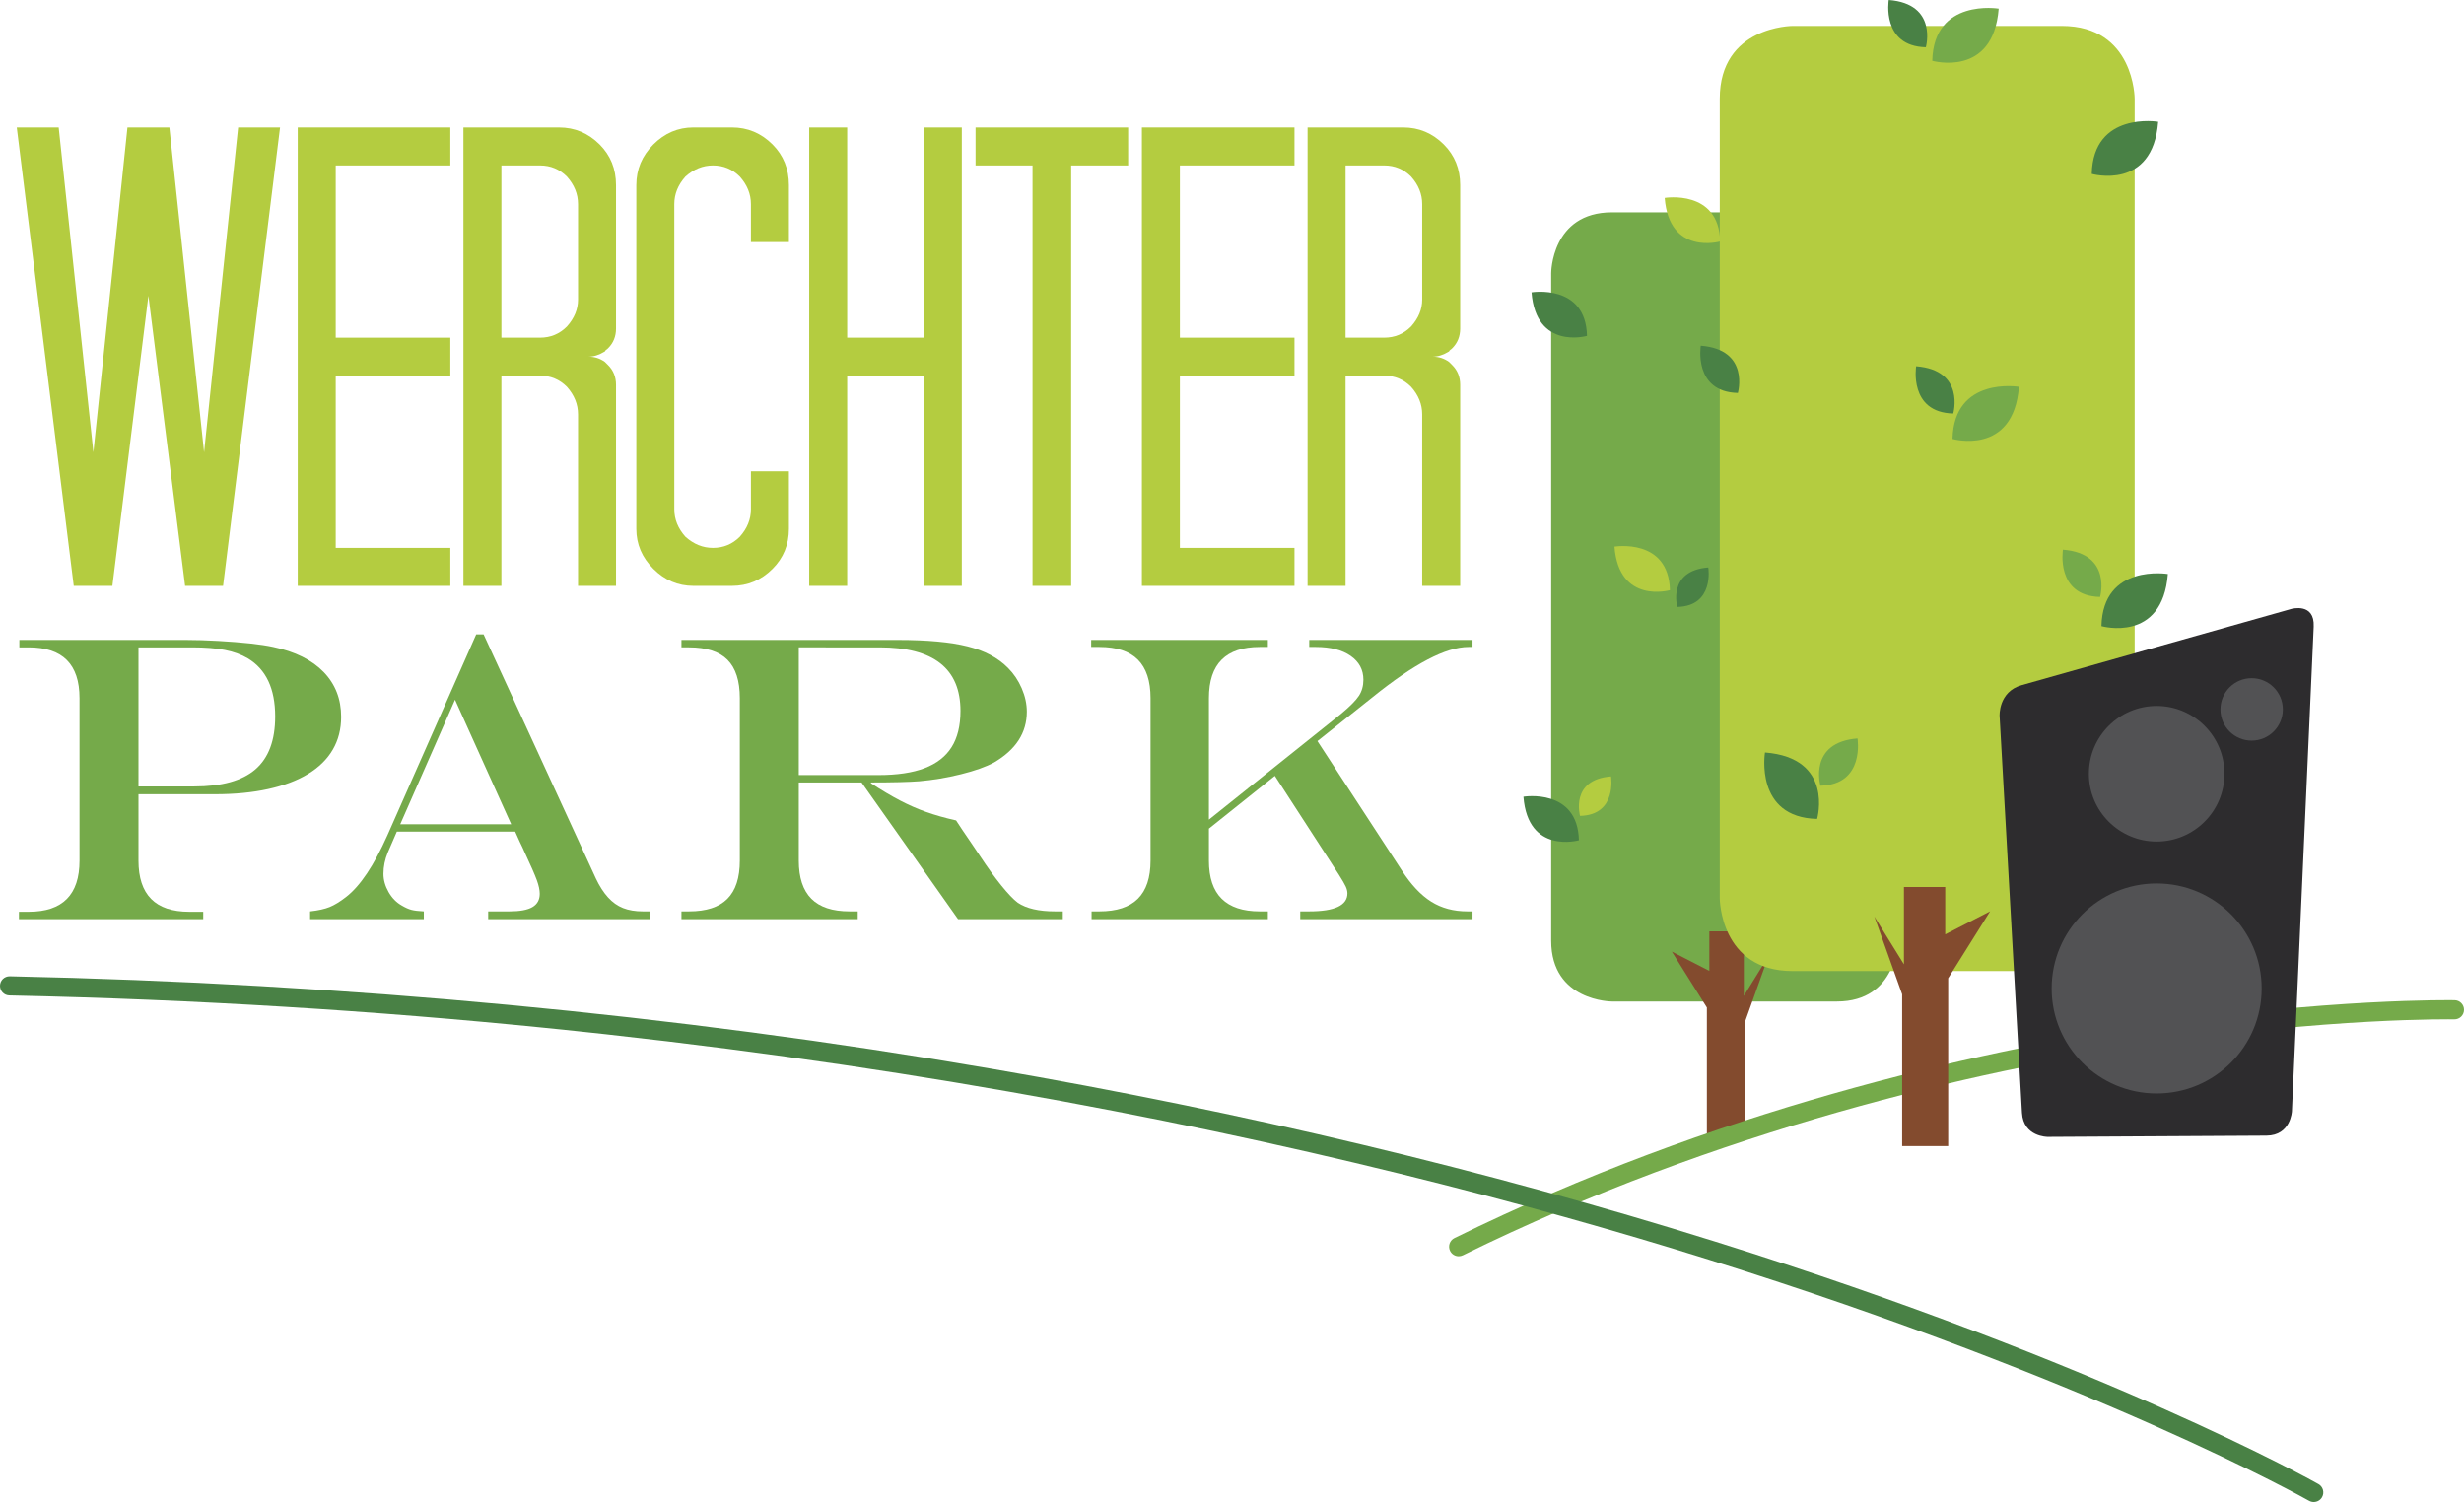 <?xml version="1.0" encoding="UTF-8" standalone="no"?>
<!-- Created with Inkscape (http://www.inkscape.org/) -->

<svg
   xmlns:dc="http://purl.org/dc/elements/1.1/"
   xmlns:cc="http://creativecommons.org/ns#"
   xmlns:rdf="http://www.w3.org/1999/02/22-rdf-syntax-ns#"
   xmlns:svg="http://www.w3.org/2000/svg"
   xmlns="http://www.w3.org/2000/svg"
   xmlns:sodipodi="http://sodipodi.sourceforge.net/DTD/sodipodi-0.dtd"
   xmlns:inkscape="http://www.inkscape.org/namespaces/inkscape"
   width="826.875"
   height="504.061"
   id="svg2"
   version="1.1"
   inkscape:version="0.48.4 r9939"
   sodipodi:docname="Tekening.svg">
  <defs
     id="defs4">
    <clipPath
       id="clipPath2999"
       clipPathUnits="userSpaceOnUse">
      <path
         id="path3001"
         d="m 0,595.28 841.89,0 L 841.89,0 0,0 0,595.28 z"
         inkscape:connector-curvature="0" />
    </clipPath>
  </defs>
  <sodipodi:namedview
     id="base"
     pagecolor="#ffffff"
     bordercolor="#666666"
     borderopacity="1.0"
     inkscape:pageopacity="0.0"
     inkscape:pageshadow="2"
     inkscape:zoom="0.35"
     inkscape:cx="459.86625"
     inkscape:cy="-25.112243"
     inkscape:document-units="px"
     inkscape:current-layer="layer1"
     showgrid="false"
     inkscape:window-width="1280"
     inkscape:window-height="738"
     inkscape:window-x="1016"
     inkscape:window-y="-8"
     inkscape:window-maximized="1"
     fit-margin-top="0"
     fit-margin-left="0"
     fit-margin-right="0"
     fit-margin-bottom="0" />
  <g
     inkscape:label="Laag 1"
     inkscape:groupmode="layer"
     id="layer1"
     transform="translate(84.866,-3.189)">
    <g
       transform="matrix(1.25,0,0,-1.25,-223.435,635.21)"
       inkscape:label="WERCHTERPARK_LOGO"
       id="g2993">
      <g
         id="g2995">
        <g
           clip-path="url(#clipPath2999)"
           id="g2997">
          <g
             transform="translate(598.473,270.843)"
             id="g3003">
            <path
               id="path3005"
               style="fill:#498145;fill-opacity:1;fill-rule:nonzero;stroke:none"
               d="M 0,0 C 0,0 -3.895,13.679 11.689,14.892 11.689,14.892 14.091,0.32 0,0"
               inkscape:connector-curvature="0" />
          </g>
          <g
             transform="translate(574.106,443.832)"
             id="g3007">
            <path
               id="path3009"
               style="fill:#498145;fill-opacity:1;fill-rule:nonzero;stroke:none"
               d="M 0,0 C 0,0 -2.772,9.732 8.313,10.593 8.313,10.593 10.023,0.228 0,0"
               inkscape:connector-curvature="0" />
          </g>
          <g
             transform="translate(616.24,366.334)"
             id="g3011">
            <path
               id="path3013"
               style="fill:#75aa4a;fill-opacity:1;fill-rule:nonzero;stroke:none"
               d="M 0,0 C 0,0 -2.771,9.731 8.316,10.593 8.316,10.593 10.025,0.227 0,0"
               inkscape:connector-curvature="0" />
          </g>
          <g
             transform="translate(597.733,278.289)"
             id="g3015">
            <path
               id="path3017"
               style="fill:#75aa4a;fill-opacity:1;fill-rule:nonzero;stroke:none"
               d="M 0,0 C 0,0 2.771,9.729 -8.314,10.593 -8.314,10.593 -10.023,0.228 0,0"
               inkscape:connector-curvature="0" />
          </g>
          <g
             transform="translate(561.32,336.967)"
             id="g3019">
            <path
               id="path3021"
               style="fill:#75aa4a;fill-opacity:1;fill-rule:nonzero;stroke:none"
               d="M 0,0 C 0,0 -13.68,-3.896 -14.894,11.689 -14.894,11.689 -0.32,14.09 0,0"
               inkscape:connector-curvature="0" />
          </g>
          <g
             transform="translate(603.968,448.61)"
             id="g3023">
            <path
               id="path3025"
               style="fill:#75aa4a;fill-opacity:1;fill-rule:nonzero;stroke:none"
               d="m 0,0 c 0,0 16.331,0 16.331,-16.333 l 0,-179.209 c 0,0 0,-16.333 -16.331,-16.333 l -60.341,0 c 0,0 -16.334,0 -16.334,16.333 l 0,179.209 c 0,0 0,16.333 16.334,16.333 L 0,0 z"
               inkscape:connector-curvature="0" />
          </g>
          <g
             transform="translate(561.157,342.672)"
             id="g3027">
            <path
               id="path3029"
               style="fill:#498145;fill-opacity:1;fill-rule:nonzero;stroke:none"
               d="M 0,0 C 0,0 -2.771,9.731 8.316,10.595 8.316,10.595 10.025,0.229 0,0"
               inkscape:connector-curvature="0" />
          </g>
          <g
             transform="translate(535.046,286.577)"
             id="g3031">
            <path
               id="path3033"
               style="fill:#b4cc40;fill-opacity:1;fill-rule:nonzero;stroke:none"
               d="M 0,0 C 0,0 -2.772,9.729 8.315,10.593 8.315,10.593 10.025,0.227 0,0"
               inkscape:connector-curvature="0" />
          </g>
          <g
             transform="translate(536.912,415.442)"
             id="g3035">
            <path
               id="path3037"
               style="fill:#498145;fill-opacity:1;fill-rule:nonzero;stroke:none"
               d="m 0,0 c 0,0 -13.68,-3.897 -14.895,11.688 0,0 14.574,2.403 14.895,-11.688"
               inkscape:connector-curvature="0" />
          </g>
          <g
             transform="translate(572.661,440.794)"
             id="g3039">
            <path
               id="path3041"
               style="fill:#b4cc40;fill-opacity:1;fill-rule:nonzero;stroke:none"
               d="m 0,0 c 0,0 -13.678,-3.896 -14.891,11.689 0,0 14.572,2.402 14.891,-11.689"
               inkscape:connector-curvature="0" />
          </g>
          <g
             transform="translate(534.738,280.028)"
             id="g3043">
            <path
               id="path3045"
               style="fill:#498145;fill-opacity:1;fill-rule:nonzero;stroke:none"
               d="M 0,0 C 0,0 -13.679,-3.896 -14.892,11.689 -14.892,11.689 -0.32,14.09 0,0"
               inkscape:connector-curvature="0" />
          </g>
          <g
             transform="translate(579.013,255.577)"
             id="g3047">
            <path
               id="path3049"
               style="fill:#834b2e;fill-opacity:1;fill-rule:nonzero;stroke:none"
               d="m 0,0 0,-17.333 6.626,10.706 -6.224,-17.428 0,-31.019 -10.322,0 0,34.621 -9.407,15.008 10.072,-5.172 L -9.255,0 0,0 z"
               inkscape:connector-curvature="0" />
          </g>
          <g
             transform="translate(559.172,347.169)"
             id="g3051">
            <path
               id="path3053"
               style="fill:#b4cc40;fill-opacity:1;fill-rule:nonzero;stroke:none"
               d="m 0,0 c 0,0 -13.678,-3.896 -14.893,11.689 0,0 14.572,2.402 14.893,-11.689"
               inkscape:connector-curvature="0" />
          </g>
          <g
             transform="translate(502.462,168.347)"
             id="g3055">
            <path
               id="path3057"
               style="fill:#75aa4a;fill-opacity:1;fill-rule:nonzero;stroke:none"
               d="m 0,0 c -0.949,0 -1.861,0.527 -2.309,1.437 -0.627,1.274 -0.101,2.814 1.172,3.441 69.902,34.387 139.155,49.918 184.942,56.893 49.633,7.559 83.236,6.976 83.57,6.97 1.42,-0.029 2.547,-1.203 2.518,-2.622 -0.028,-1.419 -1.188,-2.537 -2.622,-2.518 -0.33,0.004 -33.59,0.576 -82.818,-6.932 C 139.056,49.745 70.399,34.34 1.133,0.265 0.768,0.085 0.381,0 0,0"
               inkscape:connector-curvature="0" />
          </g>
          <g
             transform="translate(732.009,102.368)"
             id="g3059">
            <path
               id="path3061"
               style="fill:#498145;fill-opacity:1;fill-rule:nonzero;stroke:none"
               d="m 0,0 c -0.431,0 -0.867,0.109 -1.269,0.337 -0.559,0.318 -57.158,32.216 -161.107,64.718 -95.934,29.995 -252.965,66.652 -456.262,70.943 -1.419,0.03 -2.546,1.205 -2.515,2.625 0.029,1.419 1.184,2.533 2.624,2.516 90.071,-1.902 178.689,-10.245 263.391,-24.798 67.774,-11.645 133.209,-27.27 194.488,-46.44 C -56.238,37.238 0.712,5.126 1.274,4.805 2.508,4.103 2.938,2.533 2.236,1.3 1.763,0.468 0.895,0 0,0"
               inkscape:connector-curvature="0" />
          </g>
          <g
             transform="translate(592.11,498.654)"
             id="g3063">
            <path
               id="path3065"
               style="fill:#b4cc40;fill-opacity:1;fill-rule:nonzero;stroke:none"
               d="m 0,0 c 0,0 -19.56,0 -19.56,-19.561 l 0,-214.622 c 0,0 0,-19.56 19.56,-19.56 l 72.268,0 c 0,0 19.559,0 19.559,19.56 l 0,214.622 c 0,0 0,19.561 -19.559,19.561 L 0,0 z"
               inkscape:connector-curvature="0" />
          </g>
          <g
             transform="translate(598.689,285.759)"
             id="g3067">
            <path
               id="path3069"
               style="fill:#498145;fill-opacity:1;fill-rule:nonzero;stroke:none"
               d="M 0,0 C 0,0 4.666,16.38 -14,17.834 -14,17.834 -16.875,0.383 0,0"
               inkscape:connector-curvature="0" />
          </g>
          <g
             transform="translate(627.875,492.932)"
             id="g3071">
            <path
               id="path3073"
               style="fill:#498145;fill-opacity:1;fill-rule:nonzero;stroke:none"
               d="M 0,0 C 0,0 3.319,11.652 -9.958,12.685 -9.958,12.685 -12.003,0.271 0,0"
               inkscape:connector-curvature="0" />
          </g>
          <g
             transform="translate(635.231,394.603)"
             id="g3075">
            <path
               id="path3077"
               style="fill:#498145;fill-opacity:1;fill-rule:nonzero;stroke:none"
               d="M 0,0 C 0,0 3.318,11.653 -9.957,12.686 -9.957,12.686 -12.004,0.271 0,0"
               inkscape:connector-curvature="0" />
          </g>
          <g
             transform="translate(577.412,400.12)"
             id="g3079">
            <path
               id="path3081"
               style="fill:#498145;fill-opacity:1;fill-rule:nonzero;stroke:none"
               d="M 0,0 C 0,0 3.32,11.652 -9.959,12.686 -9.959,12.686 -12.004,0.271 0,0"
               inkscape:connector-curvature="0" />
          </g>
          <g
             transform="translate(674.651,345.353)"
             id="g3083">
            <path
               id="path3085"
               style="fill:#75aa4a;fill-opacity:1;fill-rule:nonzero;stroke:none"
               d="M 0,0 C 0,0 3.319,11.652 -9.959,12.686 -9.959,12.686 -12.004,0.271 0,0"
               inkscape:connector-curvature="0" />
          </g>
          <g
             transform="translate(599.577,294.677)"
             id="g3087">
            <path
               id="path3089"
               style="fill:#75aa4a;fill-opacity:1;fill-rule:nonzero;stroke:none"
               d="M 0,0 C 0,0 -3.321,11.652 9.959,12.685 9.959,12.685 12.004,0.271 0,0"
               inkscape:connector-curvature="0" />
          </g>
          <g
             transform="translate(672.418,458.931)"
             id="g3091">
            <path
               id="path3093"
               style="fill:#498145;fill-opacity:1;fill-rule:nonzero;stroke:none"
               d="M 0,0 C 0,0 16.38,-4.665 17.834,14 17.834,14 0.383,16.876 0,0"
               inkscape:connector-curvature="0" />
          </g>
          <g
             transform="translate(629.602,489.295)"
             id="g3095">
            <path
               id="path3097"
               style="fill:#75aa4a;fill-opacity:1;fill-rule:nonzero;stroke:none"
               d="M 0,0 C 0,0 16.382,-4.667 17.834,13.998 17.834,13.998 0.383,16.875 0,0"
               inkscape:connector-curvature="0" />
          </g>
          <g
             transform="translate(635.036,387.77)"
             id="g3099">
            <path
               id="path3101"
               style="fill:#75aa4a;fill-opacity:1;fill-rule:nonzero;stroke:none"
               d="M 0,0 C 0,0 16.38,-4.667 17.834,14 17.834,14 0.383,16.875 0,0"
               inkscape:connector-curvature="0" />
          </g>
          <g
             transform="translate(675.019,337.511)"
             id="g3103">
            <path
               id="path3105"
               style="fill:#498145;fill-opacity:1;fill-rule:nonzero;stroke:none"
               d="M 0,0 C 0,0 16.384,-4.667 17.834,14 17.834,14 0.384,16.875 0,0"
               inkscape:connector-curvature="0" />
          </g>
          <g
             transform="translate(621.998,267.476)"
             id="g3107">
            <path
               id="path3109"
               style="fill:#834b2e;fill-opacity:1;fill-rule:nonzero;stroke:none"
               d="m 0,0 0,-20.758 -7.938,12.822 7.457,-20.875 0,-40.737 12.359,0 0,45.053 L 23.144,-6.52 11.082,-12.713 11.082,0 0,0 z"
               inkscape:connector-curvature="0" />
          </g>
          <g
             transform="translate(660.573,200.394)"
             id="g3111">
            <path
               id="path3113"
               style="fill:#2d2c2e;fill-opacity:1;fill-rule:nonzero;stroke:none"
               d="m 0,0 c 0,0 -6.521,-0.036 -6.889,6.475 l -6.003,106.516 c 0,0 -0.367,6.509 5.91,8.282 l 72.427,20.469 c 0,0 6.275,1.774 5.985,-4.739 L 65.585,6.885 c 0,0 -0.294,-6.514 -6.814,-6.551 L 0,0 z"
               inkscape:connector-curvature="0" />
          </g>
          <g
             transform="translate(689.845,212.048)"
             id="g3115">
            <path
               id="path3117"
               style="fill:#525254;fill-opacity:1;fill-rule:nonzero;stroke:none"
               d="M 0,0 C 15.569,0 28.19,12.623 28.19,28.19 28.19,43.76 15.569,56.382 0,56.382 -15.567,56.382 -28.19,43.76 -28.19,28.19 -28.19,12.623 -15.567,0 0,0"
               inkscape:connector-curvature="0" />
          </g>
          <g
             transform="translate(689.845,279.685)"
             id="g3119">
            <path
               id="path3121"
               style="fill:#525254;fill-opacity:1;fill-rule:nonzero;stroke:none"
               d="m 0,0 c 10.054,0 18.201,8.147 18.201,18.201 0,10.053 -8.147,18.203 -18.201,18.203 -10.052,0 -18.201,-8.15 -18.201,-18.203 C -18.201,8.147 -10.052,0 0,0"
               inkscape:connector-curvature="0" />
          </g>
          <g
             transform="translate(715.345,306.78)"
             id="g3123">
            <path
               id="path3125"
               style="fill:#525254;fill-opacity:1;fill-rule:nonzero;stroke:none"
               d="m 0,0 c 4.627,0 8.378,3.75 8.378,8.378 0,4.628 -3.751,8.379 -8.378,8.379 -4.628,0 -8.379,-3.751 -8.379,-8.379 C -8.379,3.75 -4.628,0 0,0"
               inkscape:connector-curvature="0" />
          </g>
          <g
             transform="translate(126.611,471.399)"
             id="g3127">
            <path
               id="path3129"
               style="fill:#b4cc40;fill-opacity:1;fill-rule:nonzero;stroke:none"
               d="M 0,0 9.318,-87.208 18.461,0 29.714,0 39.033,-87.208 48.175,0 59.428,0 44.131,-123.077 l -10.197,0 -9.846,77.89 -9.671,-77.89 -10.373,0 L -11.253,0 0,0 z"
               inkscape:connector-curvature="0" />
          </g>
          <g
             transform="translate(231.753,461.201)"
             id="g3131">
            <path
               id="path3133"
               style="fill:#b4cc40;fill-opacity:1;fill-rule:nonzero;stroke:none"
               d="m 0,0 -30.77,0 0,-46.242 30.77,0 0,-10.197 -30.77,0 0,-46.242 30.77,0 0,-10.198 -40.967,0 0,123.077 L 0,10.198 0,0 z"
               inkscape:connector-curvature="0" />
          </g>
          <g
             transform="translate(245.465,461.201)"
             id="g3135">
            <path
               id="path3137"
               style="fill:#b4cc40;fill-opacity:1;fill-rule:nonzero;stroke:none"
               d="m 0,0 0,-46.242 10.374,0 c 2.813,0 5.214,0.995 7.209,2.99 1.991,2.225 2.989,4.628 2.989,7.208 l 0,25.67 c 0,2.695 -0.998,5.157 -2.989,7.385 C 15.588,-0.997 13.187,0 10.374,0 L 0,0 z m 30.77,-43.78 c 0,-2.11 -0.704,-3.868 -2.11,-5.275 -0.237,-0.236 -0.412,-0.382 -0.528,-0.439 -0.118,-0.061 -0.236,-0.206 -0.352,-0.44 -1.524,-0.94 -2.988,-1.406 -4.395,-1.406 1.64,0 3.104,-0.471 4.395,-1.407 l 0.88,-0.879 c 1.406,-1.407 2.11,-3.165 2.11,-5.275 l 0,-53.978 -10.198,0 0,46.066 c 0,2.695 -0.998,5.157 -2.989,7.385 -1.995,1.991 -4.396,2.989 -7.209,2.989 l -10.374,0 0,-56.44 -10.198,0 0,123.077 25.671,0 c 4.219,0 7.851,-1.525 10.901,-4.572 2.928,-2.931 4.396,-6.565 4.396,-10.901 l 0,-38.505 z"
               inkscape:connector-curvature="0" />
          </g>
          <g
             transform="translate(322.652,440.63)"
             id="g3139">
            <path
               id="path3141"
               style="fill:#b4cc40;fill-opacity:1;fill-rule:nonzero;stroke:none"
               d="m 0,0 -10.198,0 0,10.198 c 0,2.695 -0.997,5.156 -2.989,7.385 -1.995,1.991 -4.396,2.988 -7.209,2.988 -2.698,0 -5.159,-0.997 -7.384,-2.988 -1.995,-2.229 -2.99,-4.69 -2.99,-7.385 l 0,-81.934 c 0,-2.698 0.995,-5.16 2.99,-7.385 2.225,-1.994 4.686,-2.989 7.384,-2.989 2.813,0 5.214,0.995 7.209,2.989 1.992,2.225 2.989,4.687 2.989,7.385 l 0,10.197 10.198,0 0,-15.472 c 0,-4.219 -1.467,-7.797 -4.396,-10.725 -3.049,-3.05 -6.681,-4.572 -10.901,-4.572 l -10.373,0 c -4.105,0 -7.679,1.522 -10.726,4.572 -3.049,3.047 -4.571,6.621 -4.571,10.725 l 0,92.307 c 0,4.221 1.522,7.852 4.571,10.902 3.047,3.047 6.621,4.571 10.726,4.571 l 10.373,0 c 4.22,0 7.852,-1.524 10.901,-4.571 C -1.467,23.267 0,19.632 0,15.296 L 0,0 z"
               inkscape:connector-curvature="0" />
          </g>
          <g
             transform="translate(338.298,471.399)"
             id="g3143">
            <path
               id="path3145"
               style="fill:#b4cc40;fill-opacity:1;fill-rule:nonzero;stroke:none"
               d="m 0,0 0,-56.439 20.572,0 0,56.439 10.198,0 0,-123.077 -10.198,0 0,56.44 -20.572,0 0,-56.44 -10.198,0 L -10.198,0 0,0 z"
               inkscape:connector-curvature="0" />
          </g>
          <g
             transform="translate(413.725,461.201)"
             id="g3147">
            <path
               id="path3149"
               style="fill:#b4cc40;fill-opacity:1;fill-rule:nonzero;stroke:none"
               d="m 0,0 -15.297,0 0,-112.879 -10.373,0 0,112.879 -15.297,0 0,10.198 L 0,10.198 0,0 z"
               inkscape:connector-curvature="0" />
          </g>
          <g
             transform="translate(458.383,461.201)"
             id="g3151">
            <path
               id="path3153"
               style="fill:#b4cc40;fill-opacity:1;fill-rule:nonzero;stroke:none"
               d="m 0,0 -30.77,0 0,-46.242 30.77,0 0,-10.197 -30.77,0 0,-46.242 30.77,0 0,-10.198 -40.968,0 0,123.077 L 0,10.198 0,0 z"
               inkscape:connector-curvature="0" />
          </g>
          <g
             transform="translate(472.095,461.201)"
             id="g3155">
            <path
               id="path3157"
               style="fill:#b4cc40;fill-opacity:1;fill-rule:nonzero;stroke:none"
               d="m 0,0 0,-46.242 10.374,0 c 2.814,0 5.214,0.995 7.209,2.99 1.991,2.225 2.988,4.628 2.988,7.208 l 0,25.67 c 0,2.695 -0.997,5.157 -2.988,7.385 C 15.588,-0.997 13.188,0 10.374,0 L 0,0 z m 30.77,-43.78 c 0,-2.11 -0.704,-3.868 -2.111,-5.275 -0.236,-0.236 -0.412,-0.382 -0.527,-0.439 -0.118,-0.061 -0.236,-0.206 -0.352,-0.44 -1.524,-0.94 -2.989,-1.406 -4.395,-1.406 1.64,0 3.104,-0.471 4.395,-1.407 l 0.879,-0.879 c 1.407,-1.407 2.111,-3.165 2.111,-5.275 l 0,-53.978 -10.199,0 0,46.066 c 0,2.695 -0.997,5.157 -2.988,7.385 -1.995,1.991 -4.395,2.989 -7.209,2.989 l -10.374,0 0,-56.44 -10.197,0 0,123.077 25.67,0 c 4.219,0 7.851,-1.525 10.901,-4.572 2.929,-2.931 4.396,-6.565 4.396,-10.901 l 0,-38.505 z"
               inkscape:connector-curvature="0" />
          </g>
          <g
             transform="translate(148.033,331.818)"
             id="g3159">
            <path
               id="path3161"
               style="fill:#75aa4a;fill-opacity:1;fill-rule:nonzero;stroke:none"
               d="m 0,0 0,-37.345 14.97,0 c 7.405,0 12.878,1.53 16.42,4.587 3.541,3.059 5.312,7.789 5.312,14.193 0,7.476 -2.451,12.68 -7.351,15.614 -1.754,1.037 -3.81,1.788 -6.171,2.254 C 20.819,-0.233 17.885,0 14.38,0 L 0,0 z m -31.979,1.985 44.75,0 c 2.646,0 5.543,-0.089 8.692,-0.268 3.147,-0.179 5.974,-0.402 8.478,-0.671 2.503,-0.268 4.578,-0.582 6.224,-0.939 5.902,-1.252 10.418,-3.497 13.548,-6.733 3.13,-3.238 4.695,-7.253 4.695,-12.046 0,-3.292 -0.751,-6.225 -2.253,-8.8 -1.503,-2.576 -3.712,-4.749 -6.627,-6.52 -2.916,-1.771 -6.484,-3.121 -10.704,-4.051 -4.222,-0.931 -8.98,-1.395 -14.273,-1.395 l -20.551,0 0,-17.814 c 0,-9.157 4.542,-13.736 13.629,-13.736 l 3.756,0 0,-1.986 -49.472,0 0,1.986 2.629,0 c 9.086,0 13.629,4.579 13.629,13.736 l 0,43.623 C -15.829,-4.543 -20.372,0 -29.458,0 l -2.521,0 0,1.985 z"
               inkscape:connector-curvature="0" />
          </g>
          <g
             transform="translate(233.01,317.76)"
             id="g3163">
            <path
               id="path3165"
               style="fill:#75aa4a;fill-opacity:1;fill-rule:nonzero;stroke:none"
               d="m 0,0 -14.702,-33.428 29.78,0 L 0,0 z m 5.688,17.546 1.985,0 30.156,-65.569 c 0.965,-2.039 2.047,-3.721 3.246,-5.044 1.198,-1.323 2.549,-2.28 4.051,-2.87 1.502,-0.591 3.273,-0.886 5.312,-0.886 l 1.985,0 0,-2.093 -43.516,0 0,2.093 5.688,0 c 2.825,0 4.891,0.384 6.197,1.154 1.306,0.769 1.959,1.959 1.959,3.568 0,1.001 -0.26,2.218 -0.778,3.648 -0.519,1.431 -1.655,4.025 -3.408,7.782 -0.107,0.213 -0.268,0.571 -0.482,1.072 -0.215,0.5 -0.448,0.983 -0.698,1.449 l -1.234,2.736 -31.765,0 -2.415,-5.58 c -0.787,-1.896 -1.18,-3.81 -1.18,-5.742 0,-1.645 0.456,-3.272 1.368,-4.883 0.912,-1.609 2.101,-2.826 3.569,-3.648 0.965,-0.572 1.832,-0.957 2.602,-1.153 0.769,-0.198 1.869,-0.331 3.3,-0.403 l 0,-2.093 -30.531,0 0,2.093 c 2.217,0.249 3.979,0.644 5.285,1.181 1.305,0.536 2.763,1.43 4.373,2.683 3.791,2.932 7.493,8.459 11.107,16.58 L 5.688,17.546 z"
               inkscape:connector-curvature="0" />
          </g>
          <g
             transform="translate(325.301,297.532)"
             id="g3167">
            <path
               id="path3169"
               style="fill:#75aa4a;fill-opacity:1;fill-rule:nonzero;stroke:none"
               d="m 0,0 21.356,0 c 5.043,0 9.184,0.617 12.421,1.851 3.237,1.234 5.652,3.112 7.244,5.634 1.591,2.522 2.388,5.768 2.388,9.739 0,11.375 -7.244,17.063 -21.731,17.063 L 0,34.287 0,0 z M 16.849,-1.986 0,-1.986 0,-22.965 c 0,-4.579 1.127,-7.995 3.38,-10.249 2.254,-2.254 5.67,-3.38 10.249,-3.38 l 2.2,0 0,-2.093 -47.326,0 0,2.093 2.039,0 c 4.615,0 8.04,1.118 10.276,3.353 2.235,2.236 3.353,5.661 3.353,10.276 l 0,43.623 c 0,4.65 -1.109,8.084 -3.326,10.302 -2.219,2.218 -5.653,3.327 -10.303,3.327 l -2.039,0 0,1.985 58.111,0 c 7.869,0 14.094,-0.573 18.673,-1.717 4.578,-1.145 8.21,-3.077 10.892,-5.795 1.538,-1.538 2.763,-3.363 3.676,-5.473 0.912,-2.111 1.368,-4.204 1.368,-6.278 0,-5.653 -2.933,-10.195 -8.8,-13.629 C 50.241,2.2 47.272,1.144 43.516,0.214 39.76,-0.716 36.022,-1.341 32.302,-1.664 29.476,-1.878 25.166,-1.986 19.371,-1.986 l 0,-0.215 c 2.861,-1.859 5.454,-3.398 7.78,-4.613 2.325,-1.217 4.668,-2.246 7.029,-3.086 2.361,-0.841 5.044,-1.601 8.049,-2.28 l 1.77,-2.683 c 1.181,-1.717 2.057,-3.006 2.629,-3.863 0.572,-0.859 1.234,-1.844 1.986,-2.951 2.003,-3.041 3.907,-5.68 5.714,-7.915 1.806,-2.236 3.3,-3.802 4.481,-4.695 2.324,-1.539 5.651,-2.307 9.98,-2.307 l 2.092,0 0,-2.093 -28.116,0 -25.916,36.701 z"
               inkscape:connector-curvature="0" />
          </g>
          <g
             transform="translate(403.802,333.804)"
             id="g3171">
            <path
               id="path3173"
               style="fill:#75aa4a;fill-opacity:1;fill-rule:nonzero;stroke:none"
               d="m 0,0 47.433,0 0,-1.878 -2.201,0 c -4.506,0 -7.905,-1.136 -10.194,-3.407 C 32.749,-7.557 31.604,-11 31.604,-15.614 l 0,-32.624 35.521,28.439 c 2.361,1.966 3.943,3.568 4.749,4.802 0.805,1.234 1.207,2.674 1.207,4.319 0,2.683 -1.145,4.82 -3.435,6.412 -2.289,1.592 -5.401,2.388 -9.335,2.388 l -1.771,0 0,1.878 43.838,0 0,-1.878 -1.073,0 c -6.046,0 -14.649,-4.507 -25.81,-13.521 L 60.74,-27.15 83.383,-61.867 c 2.504,-3.863 5.142,-6.662 7.915,-8.397 2.771,-1.736 6,-2.602 9.684,-2.602 l 1.396,0 0,-2.093 -46.253,0 0,2.093 2.415,0 c 6.832,0 10.248,1.609 10.248,4.829 0,0.572 -0.152,1.189 -0.456,1.851 -0.304,0.662 -0.921,1.725 -1.851,3.192 l -17.17,26.507 -17.707,-14.165 0,-8.585 c 0,-4.579 1.145,-7.995 3.434,-10.249 2.289,-2.254 5.688,-3.38 10.194,-3.38 l 2.201,0 0,-2.093 -47.326,0 0,2.093 2.093,0 c 4.614,0 8.057,1.126 10.329,3.38 2.271,2.254 3.407,5.67 3.407,10.249 l 0,43.623 C 15.936,-11 14.8,-7.557 12.529,-5.285 10.257,-3.014 6.814,-1.878 2.2,-1.878 L 0,-1.878 0,0 z"
               inkscape:connector-curvature="0" />
          </g>
        </g>
      </g>
    </g>
  </g>
</svg>

